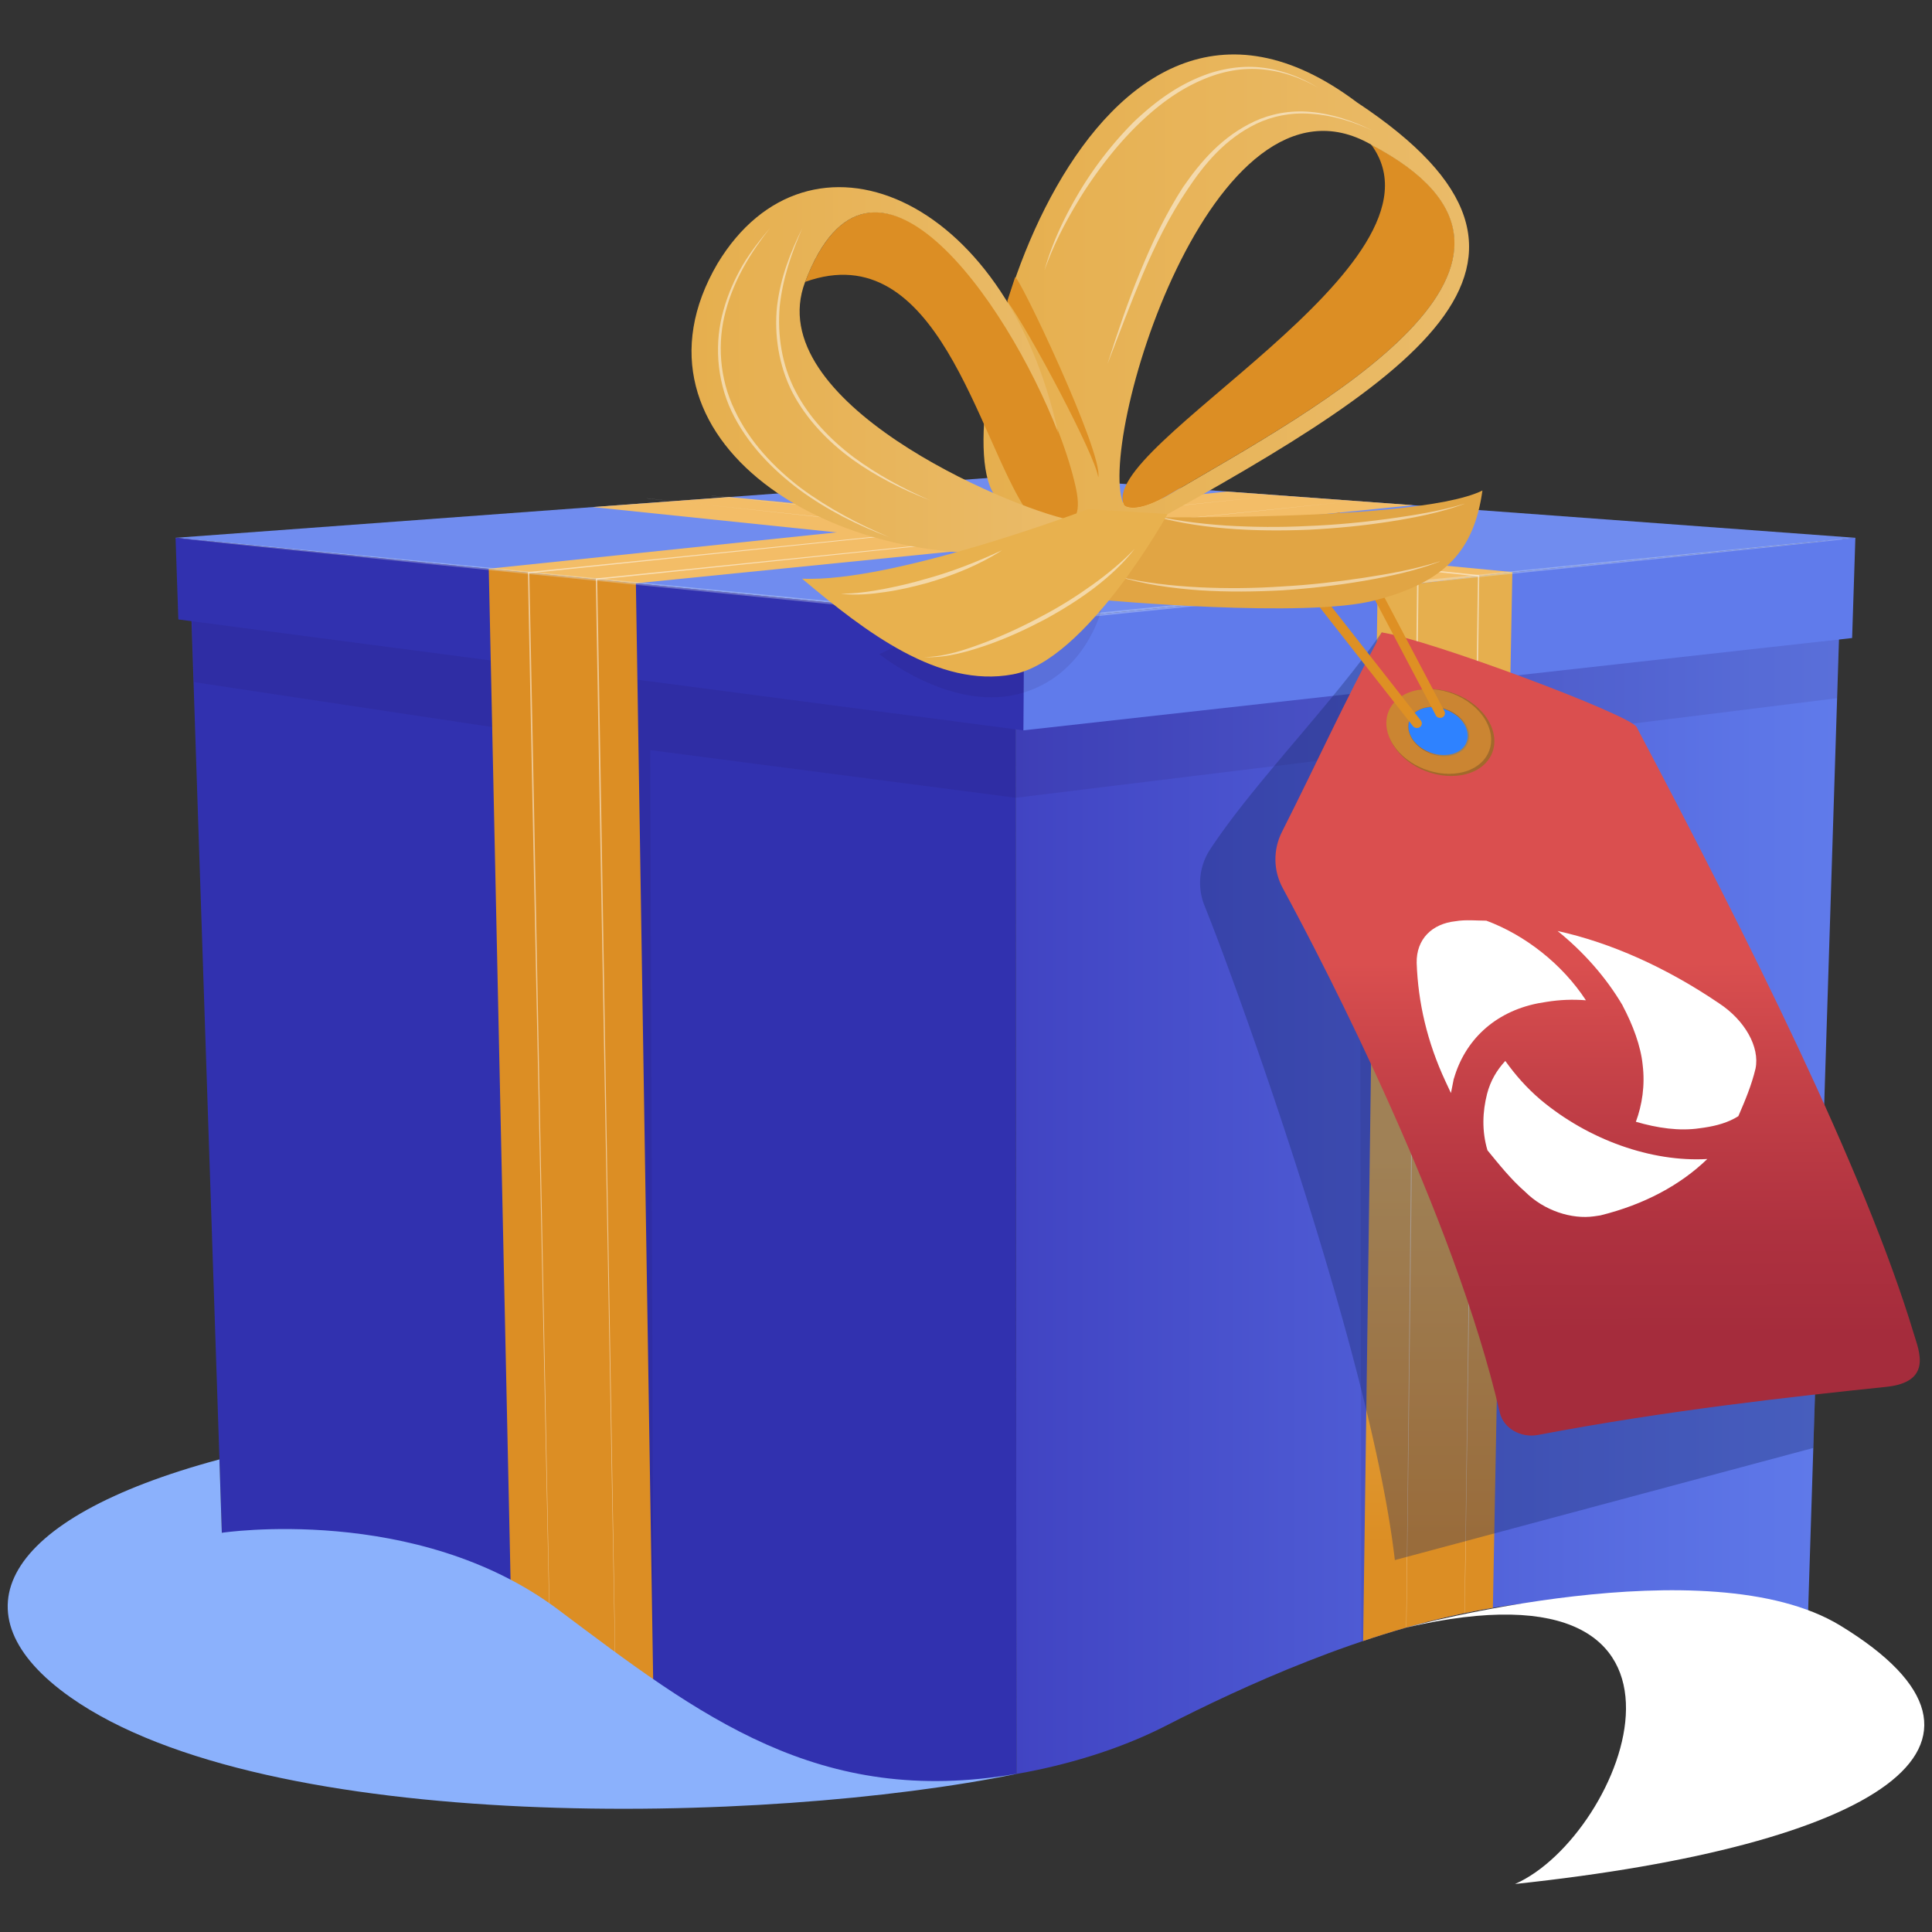 <svg id="Snow" xmlns="http://www.w3.org/2000/svg" xmlns:xlink="http://www.w3.org/1999/xlink" viewBox="0 0 208 208"><rect x="0" y="0" width="208" height="208" fill="#333333" stroke="none"/><defs><linearGradient id="linear-gradient" x1="109.33" y1="128.79" x2="198.33" y2="128.79" gradientUnits="userSpaceOnUse"><stop offset="0" stop-color="#4144c3"/><stop offset="1" stop-color="#607beb"/></linearGradient><linearGradient id="New_Gradient_Swatch" data-name="New Gradient Swatch" x1="154.68" y1="166.31" x2="154.68" y2="123.74" gradientUnits="userSpaceOnUse"><stop offset="0" stop-color="#dc8e24"/><stop offset="1" stop-color="#e6af4e"/></linearGradient><linearGradient id="linear-gradient-2" x1="176.58" y1="142.31" x2="171.06" y2="102.52" gradientTransform="rotate(7.73 163.302 109.483)" gradientUnits="userSpaceOnUse"><stop offset="0" stop-color="#a52c3c"/><stop offset=".27" stop-color="#ae313f"/><stop offset=".71" stop-color="#c64248"/><stop offset="1" stop-color="#da4f4f"/></linearGradient><linearGradient id="linear-gradient-3" x1="105.89" y1="32.54" x2="158.17" y2="32.54" gradientUnits="userSpaceOnUse"><stop offset="0" stop-color="#e6af4e"/><stop offset="1" stop-color="#eabb69"/></linearGradient><linearGradient id="linear-gradient-4" x1="74.45" y1="39.86" x2="115.17" y2="39.86" xlink:href="#linear-gradient-3"/><clipPath id="clippath"><path d="M194.35 183.35c-16.16-22-52.76-5.78-68.84 2.45s-43.75 9.57-59.21-3.77c-15.47-13.34-42.41-17-42.41-17L11.16 54.25 89.84 7.53l63.68-5.55 53.34 53.99.31 80.49v16.1l-12.82 30.79Z" style="fill:none"/></clipPath><style>.cls-3{fill:#dc8e24}.cls-5{fill:#f3bd67}.cls-12{fill:#3131af}.cls-16{fill:#fff}.cls-17{opacity:.5}.cls-23{fill:#de9024}.cls-25{fill:#230b3f;opacity:.1}</style></defs><g style="clip-path:url(#clippath)"><path class="cls-12" d="m109.33 71.37.11 128.27-84.94-16.29-4.18-125.4 89.01 13.42z"/><path class="cls-25" d="m20.9 73.44 45.31 6.83 4.16 103.86-.36-103.37 39.34 5.13-.01-8.5-88.69-11.28.25 7.33z"/><path style="fill:url(#linear-gradient)" d="m109.33 71.37.11 128.27 84.91-16.29 3.98-125.4-89 13.42z"/><path class="cls-25" d="m197.98 68.84-.2 6.33-49.71 6.18-1.49 110.46-.16-110.46-37.07 4.54-.01-8.5 88.64-8.55z"/><path style="fill:#708cef" d="m18.9 57.9 90.42-6.66 90.43 6.66-89.51 9.04L18.9 57.9z"/><path style="fill:#607beb" d="m110.17 78.63 89.23-9.94.35-10.79-89.51 9.04-.07 11.69z"/><path class="cls-12" d="m18.9 57.9 91.34 9.04-.07 11.69L19.2 66.69l-.3-8.79z"/><path style="fill:url(#New_Gradient_Swatch)" d="m146.54 192.5 13.87-2.67 2.41-128.24-14.51 1.78-1.77 129.13z"/><path class="cls-3" d="m55.38 189.25 15.12 2.9L68.46 62.8l-15.84-1.57 2.76 128.02z"/><path class="cls-5" d="m78.48 53.51 84.34 8.08-14.51 1.78-84.49-8.78 14.66-1.08z"/><path class="cls-5" d="M152.13 54.39 68.46 62.8l-15.84-1.57 79.48-8.31 20.03 1.47z"/><g style="opacity:.3"><path d="M18.9 57.9s.63.09 1.84.22 2.99.32 5.28.56c4.59.47 11.23 1.14 19.42 1.98 16.38 1.63 38.97 3.89 63.88 6.38l.9.09h.04c24.69-2.52 47.05-4.8 63.25-6.45l19.2-1.99c2.26-.24 4.02-.43 5.22-.56 1.19-.13 1.82-.22 1.82-.22s-.63.04-1.82.15c-1.2.11-2.96.28-5.23.49-4.54.44-11.1 1.08-19.21 1.88-16.21 1.62-38.57 3.86-63.27 6.34h.04l-.9-.09c-24.92-2.45-47.51-4.67-63.9-6.27-8.2-.78-14.83-1.42-19.43-1.86-2.29-.21-4.07-.37-5.29-.49-1.21-.11-1.85-.14-1.85-.14Z" style="fill:#e5f0fa"/></g><g class="cls-17"><path class="cls-16" d="M76.61 53.37c1.18.12 35.36 3.72 82.57 8.69l-.07-.07c-.1 7.61-.21 15.54-.32 23.7-.71 56.53-1.29 101.18-1.3 102.48.02-1.31.66-45.95 1.46-102.49.11-8.16.21-16.09.31-23.7 0-.04-.03-.07-.07-.07-47.22-4.89-81.41-8.43-82.59-8.55Z"/></g><g class="cls-17"><path class="cls-16" d="M69.64 53.65c1.17.13 35.55 3.85 82.99 9.02l-.07-.07c-.08 7.65-.17 15.63-.26 23.84-.58 56.84-1.04 101.74-1.05 103.05.02-1.31.55-46.21 1.21-103.05.09-8.21.17-16.19.26-23.84 0-.04-.03-.07-.07-.07-47.46-5.08-81.84-8.75-83.01-8.87Z"/></g><g class="cls-17"><path class="cls-16" d="M66.42 189.18c-.02-1.31-.76-45.97-1.7-102.52-.15-8.38-.29-16.53-.42-24.32l-.07.07c46.89-4.88 80.78-8.39 81.95-8.51-1.17.12-35.06 3.57-81.97 8.37-.04 0-.07.04-.07.07.13 7.8.28 15.94.42 24.32 1.02 56.55 1.83 101.21 1.85 102.52Z"/></g><g class="cls-17"><path class="cls-16" d="M59.43 187.45c-.03-1.31-.87-45.4-1.95-101.24-.17-8.47-.33-16.7-.49-24.56l-.07.07c46.02-4.79 79.19-8.23 80.35-8.35-1.17.12-34.34 3.5-80.37 8.21-.04 0-.07.04-.07.07.16 7.86.32 16.09.49 24.56 1.16 55.84 2.07 99.93 2.1 101.24Z"/></g><path class="cls-25" d="M94.66 70.42s7.54 6.11 14.85 4.33c7.32-1.78 9.06-9.09 9.06-9.09l3.79-8.5-27.69 13.27Z"/><path d="m195.22 155.9.64-20.22c-5.32-17.28-19.51-33.58-26.37-51.11-.49-1.38-15.88-15.19-20.74-16.48-5.32 7.7-13.74 16.17-18.47 23.36a6.553 6.553 0 0 0-.6 6.06c3.76 9.31 18.02 48.98 20.49 70.45l45.04-12.07Z" style="fill:#192a68;opacity:.34"/><path d="M148.76 68.1c-4.42 8.25-6.86 13.78-10.74 21.45-.97 1.92-.95 4.18.09 6.08 4.79 8.83 18.48 35.39 23.36 56.45.39 1.71 2.29 2.75 4.09 2.41 14.11-2.68 27.63-4.15 37.51-5.18 5.01-.52 3.53-3.86 2.98-5.69-5.28-17.54-17.97-42.85-29.85-65.34-.64-1.32-22.46-9.47-27.44-10.19Zm7.96 13.3c-1.69.38-3.73-.48-4.57-1.95-.85-1.47-.18-3.01 1.52-3.42 1.7-.4 3.79.49 4.63 1.98.84 1.49.12 3.01-1.57 3.39Z" style="fill:url(#linear-gradient-2)"/><path d="M152.24 74.41c-2.81.82-3.74 3.49-2.18 5.91 1.56 2.43 5 3.76 7.79 3.02 2.78-.74 3.87-3.33 2.34-5.84-1.53-2.51-5.14-3.91-7.94-3.09Zm4.37 6.91c-1.53.42-3.43-.32-4.28-1.66-.85-1.34-.33-2.79 1.21-3.23 1.54-.44 3.49.32 4.33 1.69.85 1.36.26 2.8-1.26 3.21Z" style="fill:#a2692b"/><path d="M156.35 81.17c-1.54.41-3.46-.32-4.32-1.67-.86-1.35-.33-2.81 1.22-3.25 1.55-.44 3.52.32 4.37 1.69.85 1.37.27 2.82-1.26 3.23Z" style="fill:#2e82ff"/><path d="M152.11 74.41c-2.74.8-3.64 3.39-2.12 5.76 1.52 2.36 4.88 3.66 7.59 2.94 2.71-.73 3.77-3.25 2.28-5.69-1.5-2.44-5.01-3.8-7.74-3.01Zm4.36 6.88c-1.58.43-3.56-.33-4.44-1.72-.88-1.39-.34-2.89 1.25-3.35 1.59-.45 3.62.33 4.49 1.74.87 1.41.28 2.89-1.31 3.32Z" style="fill:#cb8532"/><path class="cls-23" d="m154.58 77.01-10.91-20.69-6.23 1.45 15.53 19.81c.17.22.13.54-.11.7-.23.16-.56.12-.74-.1l-16.48-21.02 8.58-2 11.29 21.41c.13.25.02.55-.23.67-.26.12-.58.02-.71-.23Z"/><path class="cls-3" d="M121.05 54.44c-3.28-6.25 36.1-26.02 26.56-38.89 23.98 12.55-5.87 28.37-21.44 37.52-3.96 2.43-5.11 1.36-5.11 1.36Z"/><path d="M120.01 58.5s-8.4 3.71-13.25-5.74c-4.79-9.64 10.33-63.57 39.33-41.74 26.32 17.39 5.95 29.96-26.08 47.47Zm27.59-42.94c-17.15-9.82-29.84 32.64-26.56 38.89 0 0 1.15 1.07 5.11-1.36 15.58-9.15 45.42-24.98 21.44-37.52Z" style="fill:url(#linear-gradient-3)"/><path class="cls-3" d="M115.22 55.98c-1.19-.24-3.51.72-4.65-.92-5.3-7.85-9.61-29.84-23.89-24.71 8.1-21.26 25.99 8.03 29.12 22.04.79 3.5-.58 3.59-.58 3.59Z"/><path d="M86.68 30.35c7.09-18.63 21.55 1.65 27.24 16.23-5.66-25.8-26.89-34.41-36.67-18.21-11.02 18.81 12.48 34.02 35.68 30.77 0 0 2.2 1.37 2.24-3.17-6.82-1.42-33.36-12.77-28.49-25.62Z" style="fill:url(#linear-gradient-4)"/><path class="cls-23" d="M108.44 32.44c2.27 3.02 9.49 16.58 9.8 18.95.57-2.6-8.75-22.18-8.96-21.52-.25.77-.84 2.57-.84 2.57Z"/><path d="M116.82 55.6s35.27.92 42.78-2.79c-.92 6.54-4.08 9.86-11.48 11.8-7.43 2.02-29.66-.04-29.66-.04l-1.65-8.98Z" style="fill:#e1a544"/><g class="cls-17"><path class="cls-16" d="M157.66 54.23c-2.58.79-5.38 1.24-8.21 1.63-2.83.38-5.71.66-8.64.77-2.92.15-5.87.13-8.83-.05-2.96-.2-5.94-.58-8.83-1.33 2.85.9 5.85 1.39 8.84 1.64s5.98.26 8.93.14c2.94-.15 5.85-.43 8.67-.87 2.82-.44 5.6-1 8.08-1.92Z"/></g><g class="cls-17"><path class="cls-16" d="M154.98 60.44c-2.6.84-5.42 1.35-8.26 1.78-2.85.43-5.75.76-8.69.92-2.93.2-5.91.23-8.88.09-2.97-.15-5.97-.48-8.88-1.19 2.86.86 5.88 1.3 8.88 1.51 3.01.2 6.01.16 8.98 0 2.96-.2 5.88-.53 8.73-1.02 2.83-.49 5.63-1.1 8.13-2.07Z"/></g><path d="M117.13 54.82s-20.9 7.94-30.78 7.48c6.91 5.81 14.71 11.78 22.66 10.31 7.93-1.42 16.69-17.27 16.69-17.27l-8.57-.52Z" style="fill:#e8b14e"/><g class="cls-17"><path class="cls-16" d="M90.57 63.93c1.59.18 3.18.04 4.73-.19 1.55-.22 3.05-.58 4.53-.98 2.92-.85 5.69-1.99 8.05-3.52-2.63 1.22-5.35 2.31-8.26 3.1-1.44.43-2.92.77-4.42 1.06-1.51.29-3.04.51-4.62.52Z"/></g><g class="cls-17"><path class="cls-16" d="M99.5 70.75c2.43.1 4.75-.61 6.9-1.35 2.16-.76 4.19-1.71 6.14-2.74 3.8-2.08 7.28-4.55 9.63-7.59-1.34 1.42-2.9 2.7-4.57 3.9-1.68 1.2-3.47 2.34-5.39 3.34-1.9 1.04-3.91 1.97-6 2.79-2.1.79-4.3 1.59-6.71 1.65Z"/></g><g class="cls-17"><path class="cls-16" d="M100.11 53.86c-2.87-1.26-5.67-2.76-8.21-4.64-2.52-1.91-4.79-4.26-6.25-7.09-1.49-2.84-1.96-6.07-1.71-9.1.31-3.03 1.29-5.82 2.44-8.47-1.27 2.57-2.36 5.33-2.72 8.4-.32 3.06.16 6.38 1.66 9.31 1.52 2.89 3.84 5.29 6.42 7.17 2.59 1.87 5.45 3.28 8.37 4.42Z"/></g><g class="cls-17"><path class="cls-16" d="M95.8 57.86c-3.36-1.41-6.61-3.13-9.57-5.31-2.92-2.23-5.56-5.02-7.14-8.41-1.64-3.39-1.89-7.29-.95-10.69.91-3.4 2.72-6.32 4.76-8.9-1.07 1.25-2.09 2.57-2.96 4.02-.85 1.48-1.56 3.07-2.04 4.79-.99 3.42-.79 7.43.86 10.93 1.66 3.46 4.37 6.25 7.34 8.46 2.99 2.19 6.3 3.84 9.71 5.11Z"/></g><g class="cls-17"><path class="cls-16" d="M119.21 39.24c1.27-3.28 2.49-6.55 3.84-9.75 1.35-3.16 2.87-6.24 4.78-9.07 1.86-2.8 4.08-5.47 7.44-7.1 1.66-.79 3.67-1.24 5.88-1.07 2.19.13 4.5.82 6.62 1.81-2.09-1.05-4.4-1.81-6.66-2.01-2.27-.21-4.35.23-6.06 1.02-3.46 1.62-5.76 4.29-7.69 7.09-1.87 2.89-3.34 6-4.64 9.19-1.33 3.21-2.43 6.53-3.5 9.87Z"/></g><g class="cls-17"><path class="cls-16" d="M112.47 29.05c1.05-2.99 2.56-5.77 4.24-8.43 1.7-2.61 3.62-5.09 5.88-7.28 2.24-2.16 4.82-4.1 8.07-5.22 1.62-.54 3.45-.85 5.42-.63 1.96.19 4.02.9 5.82 1.96-1.76-1.11-3.83-1.89-5.86-2.15-2.04-.27-3.94.02-5.62.53-3.37 1.09-5.98 3.06-8.28 5.22a39.314 39.314 0 0 0-5.81 7.4c-1.63 2.7-3.01 5.56-3.87 8.62Z"/></g><path class="cls-16" d="M174.69 108.26c1.1 2.07 1.96 4.36 2.16 6.39.27 2.2-.06 4.31-.73 6.12 2.33.68 4.67 1.02 6.85.7.17-.02.34-.05.5-.07 1.34-.2 2.6-.55 3.68-1.23.72-1.66 1.42-3.32 1.85-5.12.48-2.33-1.15-5.22-3.95-7.05-5.62-3.81-11.56-6.49-17.36-7.77 2.67 2.15 5.15 4.87 7.01 8.03ZM156.53 116.12c1.18-4.09 4.33-7.16 9.03-8.1.32-.05.64-.1.95-.16 1.43-.23 2.79-.28 4.23-.17-2.55-3.9-6.56-7.03-10.72-8.57-1.01 0-2.24-.13-3.32.06-2.54.27-4.23 1.94-4.18 4.49.15 4.24 1.12 8.5 3.1 12.75l.59 1.26c.1-.52.21-1.05.31-1.57ZM165.86 118.4c-1.52-1.3-2.7-2.65-3.8-4.18-.91.99-1.59 2.12-1.96 3.54-.49 1.94-.58 3.98.04 6.08 1.23 1.5 2.55 3.16 4.05 4.46 2.06 2.06 5.04 2.99 7.43 2.65.17-.02.51-.07.68-.1 4.72-1.17 8.6-3.26 11.51-6.07-6 .35-12.8-2.06-17.96-6.39Z"/></g><path d="M109.43 190.98c-26.92 5.49-80.75 6.63-101.86-8.26-12.67-8.94-7.57-19.25 16.05-25.6l.26 7.9s20.96-3.17 36.21 8.27 28.04 21.36 49.34 17.68Z" style="fill:#8bb1fc"/><path class="cls-16" d="M151.42 175.22c35.66-8.23 23.47 22.44 11.69 27.61 39-4.15 55.95-15.05 35.02-27.82-14.23-8.68-46.71.21-46.71.21Z"/></svg>